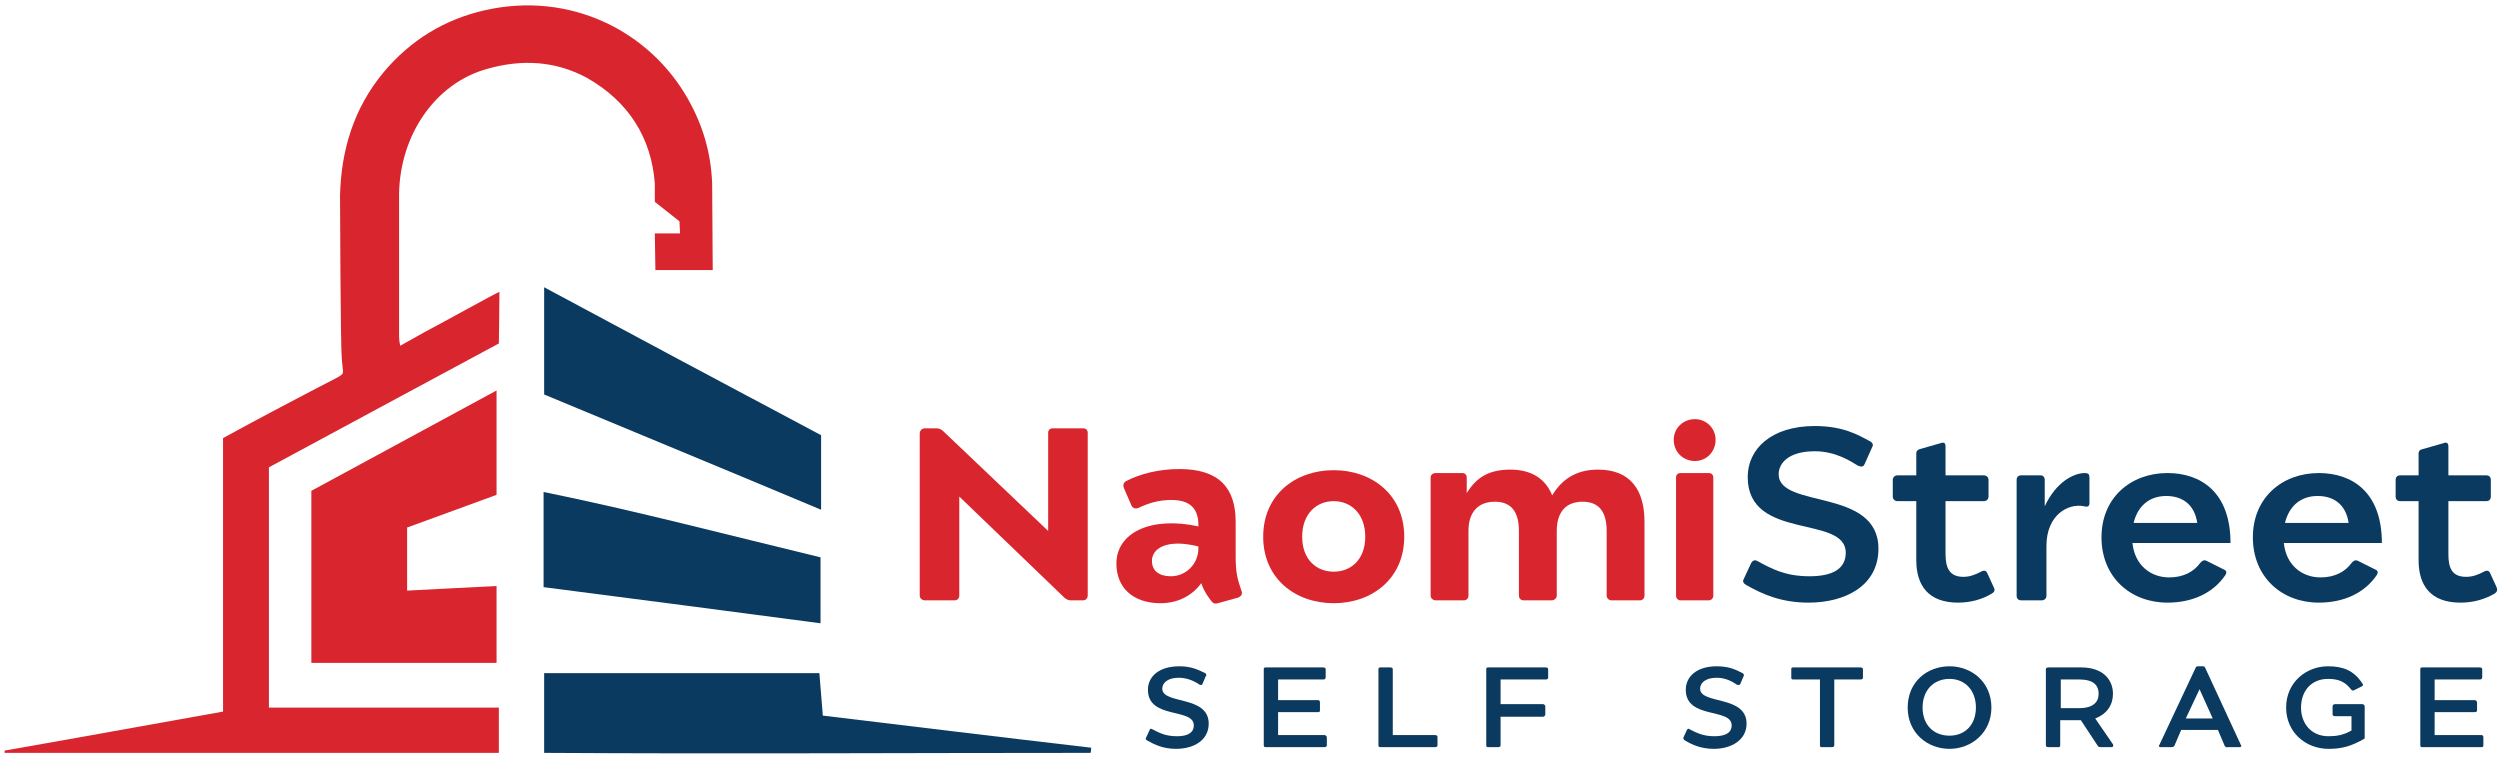 <?xml version="1.0" encoding="UTF-8"?> <svg xmlns="http://www.w3.org/2000/svg" width="436" height="132" viewBox="0 0 436 132" fill="none"><path d="M54.3 115.6C65.4 115.6 76.1 115.6 86.6 115.6C86.6 111 86.6 106.6 86.6 102.2C81.3 102.5 76.3 102.7 71 103C71 99.3 71 95.8 71 92C76.3 90.1 81.6 88.1 86.6 86.3C86.6 80.1 86.6 74.3 86.6 68.1C75.5 74.1 64.8 79.9 54.3 85.6C54.3 96 54.3 105.8 54.3 115.6Z" fill="#D9262E"></path><path d="M190.2 131.3C190.267 131.033 190.3 130.733 190.3 130.4C174.8 128.6 159.3 126.7 143.5 124.8C143.3 122.2 143.1 120 142.9 117.4C126.9 117.4 111 117.4 94.9 117.4C94.9 121.9 94.9 126.3 94.9 131.3C126.8 131.5 158.5 131.3 190.2 131.3Z" fill="#0B3A60"></path><path d="M94.9 68.8C111 75.5 127 82.1 143.2 88.9C143.2 84.3 143.2 80.2 143.2 75.9C127 67.3 111.1 58.8 94.9 50.1C94.9 56.6 94.9 62.7 94.9 68.8Z" fill="#0B3A60"></path><path d="M143.1 108.7C143.1 104.5 143.1 100.9 143.1 97.2C126.9 93.3 111 89.1 94.8 85.8C94.8 91.6 94.8 96.8 94.8 102.4C111.1 104.5 127.2 106.6 143.1 108.7Z" fill="#0B3A60"></path><path d="M188.9 74.7C189.4 74.7 189.7 75 189.7 75.5V103.8C189.7 104.3 189.4 104.7 188.9 104.7H186.8C186.4 104.7 186.1 104.6 185.7 104.3L167.3 86.6V103.9C167.3 104.3 167 104.7 166.5 104.7H161.3C160.8 104.7 160.4 104.3 160.4 103.9V75.6C160.4 75.1 160.8 74.7 161.3 74.7H163.3C163.7 74.7 164 74.8 164.4 75.1L182.8 92.6V75.5C182.8 75 183.1 74.7 183.6 74.7H188.9Z" fill="#D9262E"></path><path fill-rule="evenodd" clip-rule="evenodd" d="M216 104.2L212.4 105.2C212 105.3 211.7 105.3 211.4 105C210.9 104.4 210 103.2 209.5 101.7C208 103.8 205.5 105.2 202.4 105.2C197.5 105.2 194.7 102.4 194.7 98.3C194.7 92.9 200.7 90 209 91.8V91.6C209 88.2 207 87.2 204.3 87.2C202.1 87.2 200.4 87.7 198.5 88.6C198 88.8 197.5 88.6 197.3 88.1L196 85.1C195.8 84.5 196 84.1 196.4 83.9C198.9 82.6 202.2 81.8 205.7 81.8C212.7 81.8 215.5 85.2 215.5 91V97C215.5 99.8 215.8 101 216.5 103C216.8 103.6 216.4 104 216 104.2ZM209 95.6V95.3C203.4 93.9 200.9 95.7 200.9 97.8C200.9 99.6 202.2 100.5 204.2 100.5C206.8 100.5 209 98.4 209 95.6Z" fill="#D9262E"></path><path fill-rule="evenodd" clip-rule="evenodd" d="M244.9 93.6C244.9 100.9 239.3 105.2 232.6 105.2C225.9 105.2 220.3 100.9 220.3 93.6C220.3 86.3 225.9 82 232.6 82C239.3 82 244.9 86.3 244.9 93.6ZM238.1 93.6C238.1 89.6 235.6 87.4 232.6 87.4C229.6 87.4 227.1 89.6 227.1 93.6C227.1 97.6 229.6 99.7 232.6 99.7C235.6 99.7 238.1 97.6 238.1 93.6Z" fill="#D9262E"></path><path d="M286.8 91V103.9C286.8 104.3 286.5 104.7 286 104.7H281C280.6 104.7 280.2 104.3 280.2 103.9V92.6C280.2 89.3 278.9 87.5 276 87.5C273.1 87.5 271.5 89.3 271.5 92.6V103.9C271.5 104.3 271.1 104.7 270.6 104.7H265.7C265.2 104.7 264.9 104.3 264.9 103.9V92.6C264.9 89.3 263.6 87.5 260.7 87.5C257.8 87.5 256.1 89.3 256.1 92.6V103.9C256.1 104.3 255.8 104.7 255.3 104.7H250.4C249.9 104.7 249.5 104.3 249.5 103.9V83.3C249.5 82.8 249.9 82.5 250.4 82.5H255C255.5 82.5 255.8 82.8 255.8 83.3V86C257.4 83.4 259.5 81.9 263.4 81.9C267.2 81.9 269.6 83.6 270.7 86.4C272.5 83.4 275.1 81.9 278.7 81.9C284.3 81.9 286.8 85.4 286.8 91Z" fill="#D9262E"></path><path d="M291.9 76.7C291.9 74.7 293.5 73.1 295.6 73.1C297.6 73.1 299.2 74.7 299.2 76.7C299.2 78.8 297.6 80.4 295.6 80.4C293.5 80.4 291.9 78.8 291.9 76.7ZM292.3 83.3C292.3 82.8 292.6 82.5 293.1 82.5H298C298.5 82.5 298.8 82.8 298.8 83.3V103.9C298.8 104.3 298.5 104.7 298 104.7H293.1C292.6 104.7 292.3 104.3 292.3 103.9V83.3Z" fill="#D9262E"></path><path d="M327.6 95.7C327.6 102.1 321.9 105.1 315.4 105.1C310.6 105.1 307.3 103.6 304.5 102C304 101.7 303.9 101.4 304.1 101L305.4 98.2C305.6 97.8 306 97.6 306.4 97.8C309 99.2 311.3 100.5 315.6 100.5C319.6 100.5 321.9 99.2 321.9 96.4C321.9 89.7 304.8 94.4 304.8 83.2C304.8 78.3 308.9 74.3 316.5 74.3C321.4 74.3 324 75.8 326.2 77C326.5 77.2 326.8 77.5 326.5 78L325.2 80.9C325 81.4 324.7 81.5 324 81.2C322.7 80.4 320.1 78.7 316.5 78.7C311.9 78.7 310.2 80.8 310.2 82.7C310.2 88.8 327.6 85 327.6 95.7Z" fill="#0B3A60"></path><path d="M347.7 102.4C347.967 102.867 347.867 103.233 347.4 103.5C345.8 104.5 343.7 105.1 341.5 105.1C336.3 105.1 334.2 102.1 334.2 97.7V87.4H330.9C330.5 87.4 330.1 87.1 330.1 86.6V83.7C330.1 83.2 330.5 82.9 330.9 82.9H334.2V79.1C334.2 78.6 334.5 78.4 334.9 78.3L338.4 77.3C339.1 77 339.3 77.4 339.3 77.8V82.9H346C346.4 82.9 346.8 83.2 346.8 83.7V86.6C346.8 87.1 346.4 87.4 346 87.4H339.3V96.6C339.3 98.9 339.9 100.6 342.4 100.6C343.6 100.6 344.5 100.2 345.5 99.7C346 99.4 346.4 99.5 346.6 100L347.7 102.4Z" fill="#0B3A60"></path><path d="M364.4 83.3V87.7C364.4 88.2 364.2 88.5 363.5 88.3C360.7 87.7 356.9 89.8 356.9 95.2V103.9C356.9 104.4 356.5 104.7 356.1 104.7H352.5C352 104.7 351.7 104.4 351.7 103.9V83.7C351.7 83.2 352 82.9 352.5 82.9H355.9C356.3 82.9 356.6 83.2 356.6 83.7V88.3C358.6 84 361.7 82.5 363.6 82.5C364.2 82.5 364.4 82.7 364.4 83.3Z" fill="#0B3A60"></path><path fill-rule="evenodd" clip-rule="evenodd" d="M387.8 99.3C388.3 99.5 388.4 99.8 388.1 100.3C386 103.4 382.4 105.1 378 105.1C371.6 105.1 366.5 100.7 366.5 93.7C366.5 86.8 371.6 82.5 378 82.5C383.8 82.5 389 85.8 389 94.7H371.9C372.3 98.6 375.1 100.7 378.3 100.7C380.8 100.7 382.6 99.7 383.7 98.2C384 97.8 384.4 97.6 384.8 97.8L387.8 99.3ZM372.1 91.2H383.2C382.7 87.8 380.4 86.5 377.8 86.5C374.8 86.5 372.8 88.3 372.1 91.2Z" fill="#0B3A60"></path><path fill-rule="evenodd" clip-rule="evenodd" d="M414.2 99.3C414.7 99.5 414.8 99.8 414.5 100.3C412.4 103.4 408.8 105.1 404.4 105.1C398 105.1 392.9 100.7 392.9 93.7C392.9 86.8 398 82.5 404.4 82.5C410.2 82.5 415.4 85.8 415.4 94.7H398.3C398.7 98.6 401.5 100.7 404.7 100.7C407.2 100.7 409 99.7 410.1 98.2C410.4 97.8 410.8 97.6 411.2 97.8L414.2 99.3ZM398.5 91.2H409.6C409.1 87.8 406.8 86.5 404.2 86.5C401.2 86.5 399.2 88.3 398.5 91.2Z" fill="#0B3A60"></path><path d="M435.4 102.4C435.6 102.867 435.5 103.233 435.1 103.5C433.4 104.5 431.4 105.1 429.1 105.1C423.9 105.1 421.8 102.1 421.8 97.7V87.4H418.6C418.1 87.4 417.8 87.1 417.8 86.6V83.7C417.8 83.2 418.1 82.9 418.6 82.9H421.8V79.1C421.8 78.6 422.1 78.4 422.6 78.3L426.1 77.3C426.8 77 427 77.4 427 77.8V82.9H433.6C434.1 82.9 434.4 83.2 434.4 83.7V86.6C434.4 87.1 434.1 87.4 433.6 87.4H427V96.6C427 98.9 427.5 100.6 430.1 100.6C431.3 100.6 432.2 100.2 433.2 99.7C433.7 99.4 434.1 99.5 434.3 100L435.4 102.4Z" fill="#0B3A60"></path><path d="M210.8 126.2C210.8 129.1 208.2 130.6 205.1 130.6C202.9 130.6 201.4 129.9 200 129.1C199.8 128.967 199.767 128.8 199.9 128.6L200.5 127.3C200.6 127.1 200.7 127 201 127.2C202.2 127.8 203.2 128.4 205.3 128.4C207.1 128.4 208.2 127.8 208.2 126.5C208.2 123.4 200.2 125.5 200.2 120.3C200.2 118 202.1 116.2 205.7 116.2C207.9 116.2 209.1 116.9 210.2 117.4C210.3 117.5 210.5 117.7 210.3 117.9L209.7 119.3C209.6 119.5 209.5 119.5 209.2 119.4C208.6 119 207.3 118.2 205.6 118.2C203.5 118.2 202.7 119.2 202.7 120.1C202.7 122.9 210.8 121.2 210.8 126.2Z" fill="#0B3A60"></path><path d="M222.9 128.2H231C231.2 128.2 231.4 128.4 231.4 128.6V130C231.4 130.2 231.2 130.3 231 130.3H220.7C220.5 130.3 220.4 130.2 220.4 130V116.7C220.4 116.5 220.5 116.4 220.7 116.4H230.8C231 116.4 231.2 116.5 231.2 116.7V118.1C231.2 118.4 231 118.5 230.8 118.5H222.9V122.1H229.9C230.1 122.1 230.2 122.3 230.2 122.5V123.9C230.2 124.1 230.1 124.2 229.9 124.2H222.9V128.2Z" fill="#0B3A60"></path><path d="M242.9 128.2H250.3C250.5 128.2 250.7 128.3 250.7 128.5V130C250.7 130.2 250.5 130.3 250.3 130.3H240.7C240.5 130.3 240.4 130.2 240.4 130V116.7C240.4 116.5 240.5 116.4 240.7 116.4H242.5C242.7 116.4 242.9 116.5 242.9 116.7V128.2Z" fill="#0B3A60"></path><path d="M269.6 116.4C269.8 116.4 270 116.5 270 116.7V118.2C270 118.4 269.8 118.5 269.6 118.5H261.7V122.8H269.1C269.3 122.8 269.5 123 269.5 123.2V124.6C269.5 124.8 269.3 125 269.1 125H261.7V130C261.7 130.2 261.5 130.3 261.3 130.3H259.5C259.3 130.3 259.2 130.2 259.2 130V116.7C259.2 116.5 259.3 116.4 259.5 116.4H269.6Z" fill="#0B3A60"></path><path d="M304.6 126.2C304.6 129.1 301.9 130.6 298.9 130.6C296.7 130.6 295.1 129.9 293.8 129.1C293.6 128.967 293.534 128.8 293.6 128.6L294.2 127.3C294.3 127.1 294.5 127 294.7 127.2C295.9 127.8 297 128.4 299 128.4C300.9 128.4 302 127.8 302 126.5C302 123.4 294 125.5 294 120.3C294 118 295.9 116.2 299.4 116.2C301.7 116.2 302.9 116.9 303.9 117.4C304.1 117.5 304.2 117.7 304.1 117.9L303.5 119.3C303.4 119.5 303.2 119.5 302.9 119.4C302.3 119 301.1 118.2 299.4 118.2C297.3 118.2 296.5 119.2 296.5 120.1C296.5 122.9 304.6 121.2 304.6 126.2Z" fill="#0B3A60"></path><path d="M324.5 116.4C324.7 116.4 324.9 116.5 324.9 116.7V118.2C324.9 118.4 324.7 118.5 324.5 118.5H319.9V130C319.9 130.2 319.7 130.3 319.5 130.3H317.7C317.5 130.3 317.4 130.2 317.4 130V118.5H312.7C312.5 118.5 312.4 118.4 312.4 118.2V116.7C312.4 116.5 312.5 116.4 312.7 116.4H324.5Z" fill="#0B3A60"></path><path fill-rule="evenodd" clip-rule="evenodd" d="M347.3 123.4C347.3 127.8 343.8 130.6 340 130.6C336.1 130.6 332.7 127.8 332.7 123.4C332.7 118.9 336.1 116.2 340 116.2C343.8 116.2 347.3 118.9 347.3 123.4ZM344.6 123.4C344.6 120.4 342.7 118.4 340 118.4C337.2 118.4 335.3 120.4 335.3 123.4C335.3 126.4 337.2 128.3 340 128.3C342.7 128.3 344.6 126.4 344.6 123.4Z" fill="#0B3A60"></path><path fill-rule="evenodd" clip-rule="evenodd" d="M368.5 129.8C368.6 130 368.6 130.3 368.2 130.3H366.4C366 130.3 365.9 130.2 365.8 130L362.9 125.6H359.3V130C359.3 130.2 359.2 130.3 359 130.3H357.2C357 130.3 356.8 130.2 356.8 130V116.7C356.8 116.5 357 116.4 357.2 116.4H363C366.6 116.4 368.5 118.4 368.5 121C368.5 122.9 367.5 124.5 365.4 125.3L368.5 129.8ZM359.4 123.5H362.6C365.1 123.5 366 122.4 366 121C366 119.5 365.1 118.5 362.6 118.5H359.4V123.5Z" fill="#0B3A60"></path><path fill-rule="evenodd" clip-rule="evenodd" d="M390.8 129.9C391 130.2 390.8 130.3 390.6 130.3H388.5C388.3 130.367 388.133 130.3 388 130.1L386.8 127.3H380.4L379.2 130.1C379.067 130.234 378.9 130.3 378.7 130.3H376.8C376.6 130.3 376.4 130.2 376.6 129.9L382.9 116.5C382.967 116.3 383.1 116.2 383.3 116.2H384.2C384.4 116.2 384.533 116.3 384.6 116.5L390.8 129.9ZM381.2 125.3H385.9L383.6 120.2L381.2 125.3Z" fill="#0B3A60"></path><path d="M412 122.8C412.2 122.8 412.4 123 412.4 123.2V128.8C410 130.2 408.3 130.6 406.1 130.6C402.1 130.6 398.7 127.7 398.7 123.4C398.7 119 402.2 116.2 406 116.2C408.6 116.2 410.5 116.9 412 119.2C412.2 119.4 412.1 119.6 411.9 119.7L410.5 120.4C410.3 120.467 410.134 120.4 410 120.2C408.9 118.8 407.7 118.4 406 118.4C403.1 118.4 401.3 120.5 401.3 123.4C401.3 126.2 403.1 128.4 406.1 128.4C407.5 128.4 408.7 128.2 410.1 127.4V124.9H407.2C407 124.9 406.8 124.8 406.8 124.6V123.2C406.8 123 407 122.8 407.2 122.8H412Z" fill="#0B3A60"></path><path d="M424.6 128.2H432.8C433 128.2 433.1 128.4 433.1 128.6V130C433.1 130.2 433 130.3 432.8 130.3H422.4C422.2 130.3 422.1 130.2 422.1 130V116.7C422.1 116.5 422.2 116.4 422.4 116.4H432.5C432.7 116.4 432.9 116.5 432.9 116.7V118.1C432.9 118.4 432.7 118.5 432.5 118.5H424.6V122.1H431.6C431.8 122.1 432 122.3 432 122.5V123.9C432 124.1 431.8 124.2 431.6 124.2H424.6V128.2Z" fill="#0B3A60"></path><path d="M0.8 130.9C13.4 128.7 26 126.4 38.9 124.1C38.9 108.1 38.9 92.2 38.9 76.4C45.1 73 52.9 68.9 58.9 65.8C60.2 65 59.8 65.4 59.6 62.4C59.4 60.5 59.3 35.9 59.3 34.1C59.5 26.3 61.6 19 66.9 12.6C71.6 7 77.5 3.4 84.5 1.8C99.4 -1.6 113.3 5.4 120 17.3C122.6 21.9 124 26.7 124.2 32C124.2 32.5 124.3 47.1 124.3 47.1H114.3L114.2 40.7H118.6L118.5 38.6L114.2 35.2C114.2 35.2 114.2 32.1 114.2 32C113.6 24 109.6 17.7 102.4 13.6C96.9 10.6 91 10.3 85 12C75.9 14.5 69.8 23.5 69.6 33.7C69.6 34.5 69.6 58 69.6 58.7C69.6 59.4 69.8 60.3 69.8 60.3C69.8 60.3 72.8 58.6 73.9 58C77.7 56 86.1 51.3 87.1 50.9C87.1 53.7 87 59.9 87 59.9C87 59.9 52.8 78.3 46.9 81.5C46.9 95.4 46.9 109.1 46.9 123.4C60.3 123.4 73.5 123.4 87 123.4C87 126.3 87 128.7 87 131.3C58.1 131.3 29.5 131.3 0.8 131.3C0.8 131.167 0.8 131.033 0.8 130.9Z" fill="#D9262E"></path></svg> 
